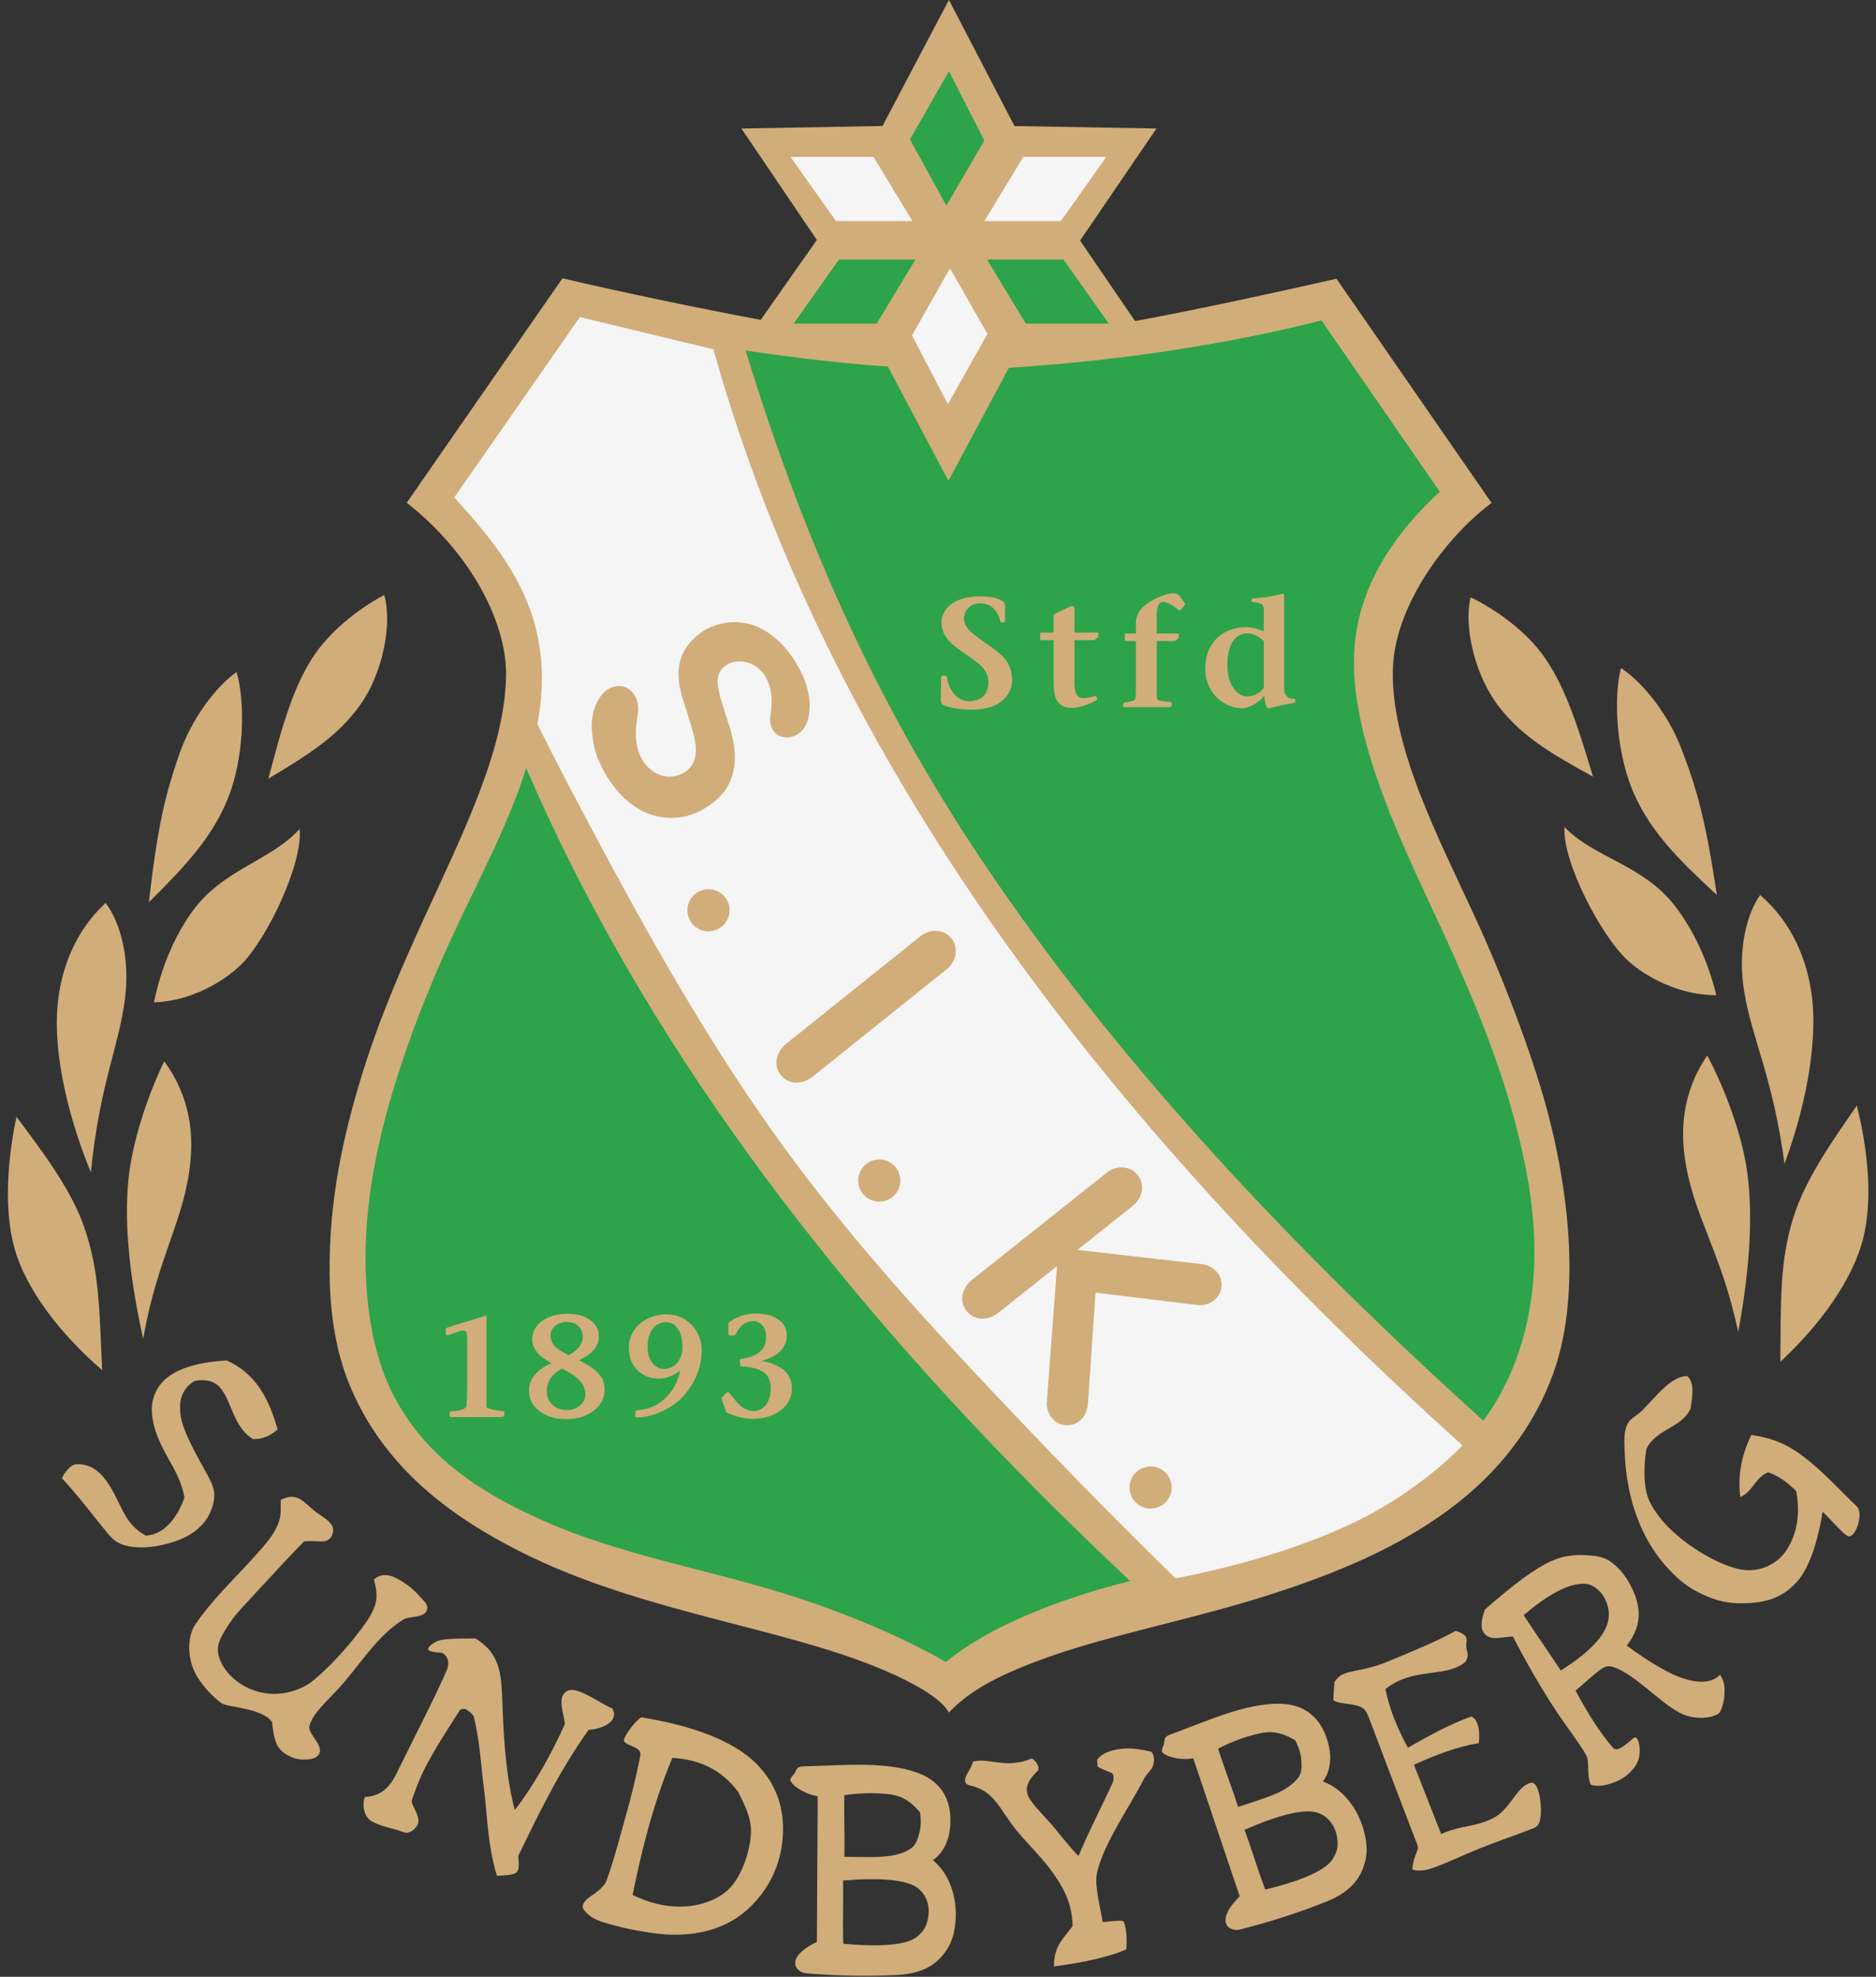 <?xml version="1.0" encoding="UTF-8"?>
<svg xmlns="http://www.w3.org/2000/svg" xmlns:xlink="http://www.w3.org/1999/xlink" width="538.4pt" height="567.2pt" viewBox="0 0 538.4 567.2" version="1.1">
<rect x="0" y="0" width="538.4" height="567.2" fill="#333333" stroke="none"/>
<g id="surface1">
<path style=" stroke:none;fill-rule:evenodd;fill:rgb(82.031%,67.772%,47.852%);fill-opacity:1;" d="M 161.422 79.859 C 179.969 84.18 199.574 88.25 218.32 91.781 L 234.426 68.852 L 212.785 36.879 L 253.273 36.148 L 272.34 -0.02 L 291.148 36.16 L 331.898 36.871 L 309.977 69.027 L 325.754 92.129 C 345.465 88.469 366.059 83.93 383.562 79.98 L 428.07 144.309 C 414.574 154.41 400.387 173.93 399.758 191.633 C 398.965 213.879 412.789 240.32 423.289 263.066 C 432.387 282.793 440.504 304.953 444.434 320.105 C 450.488 343.465 453.637 372.887 445.59 394.566 C 435.715 421.184 414.746 434.848 402.164 441.91 C 385.109 451.488 363.289 458.129 351.848 461.309 C 331.645 466.922 312.762 470.719 295.734 477.355 C 286.871 480.812 278.391 484.887 272.312 491.398 C 269.613 486.141 257.031 480.258 246.789 476.5 C 218.664 466.18 181.488 461.402 149.504 445.301 C 129.664 435.312 109.887 421.102 100.113 396.84 C 96.617 388.156 94.727 377.789 94.59 365.531 C 94.359 344.062 98.723 325.484 103.348 310.125 C 108.781 292.078 115.789 276.43 121.805 263.25 C 132.734 239.309 145.059 214.898 145.234 193.531 C 145.355 178.848 135.398 158.875 116.73 144.258 Z M 161.422 79.859 "/>
<path style=" stroke:none;fill-rule:evenodd;fill:rgb(17.651%,63.867%,29.027%);fill-opacity:1;" d="M 425.711 407.641 C 435.969 393.68 440.031 377.059 440.34 361.371 C 440.594 348.223 438.508 336.191 434.914 322.355 C 430.141 303.93 422.078 284.637 414.086 267.312 C 403.641 244.664 387.703 213.27 388.598 188.035 C 389.223 170.547 398.105 155.066 413.211 141.086 L 379.266 91.953 C 350.906 99.141 319.297 103.676 289.535 105.539 L 272.203 137.969 L 254.801 105.16 C 239.266 104.223 220.898 101.574 213.996 100.594 C 230.004 152.672 249.949 199.379 281.91 247.039 C 321.77 306.477 372.652 359.762 425.711 407.641 Z M 425.711 407.641 "/>
<path style=" stroke:none;fill-rule:evenodd;fill:rgb(17.651%,63.867%,29.027%);fill-opacity:1;" d="M 151.02 220.41 C 145.844 236.734 137.184 252.832 130.434 267.312 C 123.453 282.281 117.512 297.254 112.754 313.047 C 110.074 321.945 107.973 330.777 106.59 339.727 C 103.828 357.594 103.969 378.793 110.836 395.848 C 119.309 415.93 135.645 427.27 155.383 436.102 C 177.711 446.09 201.652 449.977 224.824 457.176 C 240.664 462.098 257.844 468.996 271.469 476.906 C 283.82 466.539 305.051 458.391 324.371 453.645 C 253.289 387.082 189.535 309.773 151.02 220.41 Z M 151.02 220.41 "/>
<path style=" stroke:none;fill-rule:evenodd;fill:rgb(96.094%,96.094%,96.094%);fill-opacity:1;" d="M 166.426 90.977 L 130.367 142.738 C 130.777 143.188 131.184 143.633 131.59 144.082 L 131.598 144.082 L 131.602 144.094 C 144.289 158.133 155.664 172.855 155.516 195.09 C 155.48 199.293 155.023 203.531 154.234 207.777 C 160.914 221.254 167.816 234.164 174.328 246.277 C 190.547 276.434 206.59 304.031 225.816 330.309 C 242.258 352.773 261.344 374.273 281.352 395.574 C 300.09 415.523 318.328 434.312 337.391 452.875 C 352.664 449.91 370.938 445.07 387.492 437.371 C 399.785 431.652 411.664 423.039 419.715 414.723 C 324.828 329.211 239.57 224.949 204.746 100.223 C 192.164 97.203 177.539 93.684 166.426 90.977 Z M 166.426 90.977 "/>
<path style=" stroke:none;fill-rule:evenodd;fill:rgb(17.651%,63.867%,29.027%);fill-opacity:1;" d="M 261.152 40.02 L 271.605 59.008 L 282.496 40.312 L 272.34 20.441 Z M 261.152 40.02 "/>
<path style=" stroke:none;fill-rule:evenodd;fill:rgb(96.094%,96.094%,96.094%);fill-opacity:1;" d="M 261.742 96.25 L 272.047 115.973 L 283.379 95.809 L 272.637 76.965 Z M 261.742 96.25 "/>
<path style=" stroke:none;fill-rule:evenodd;fill:rgb(96.094%,96.094%,96.094%);fill-opacity:1;" d="M 226.883 45.023 L 250.703 45.023 L 261.855 63.426 L 239.902 63.426 Z M 226.883 45.023 "/>
<path style=" stroke:none;fill-rule:evenodd;fill:rgb(96.094%,96.094%,96.094%);fill-opacity:1;" d="M 317.496 45.023 L 293.676 45.023 L 282.523 63.426 L 304.477 63.426 Z M 317.496 45.023 "/>
<path style=" stroke:none;fill-rule:evenodd;fill:rgb(17.651%,63.867%,29.027%);fill-opacity:1;" d="M 318.23 92.863 L 294.414 92.863 L 283.262 74.465 L 305.211 74.465 Z M 318.23 92.863 "/>
<path style=" stroke:none;fill-rule:evenodd;fill:rgb(17.651%,63.867%,29.027%);fill-opacity:1;" d="M 227.77 92.863 L 251.586 92.863 L 262.738 74.465 L 240.785 74.465 Z M 227.77 92.863 "/>
<path style=" stroke:none;fill-rule:evenodd;fill:rgb(82.031%,67.772%,47.852%);fill-opacity:1;" d="M 144.77 405.426 L 144.648 406.176 C 144.59 406.551 143.867 406.598 143.199 406.598 L 129.82 406.598 C 129.281 406.598 128.941 406.797 129.027 405.348 C 129.039 405.102 129.184 405.012 129.461 404.93 C 129.539 404.93 130.219 404.926 131.027 404.797 C 132.648 404.535 133.496 404.242 133.883 403.512 C 134.035 401.867 134.074 399.359 134.074 397.391 L 134.074 384.262 C 134.074 383.289 133.988 382.633 133.824 382.301 C 133.66 381.969 133.352 381.801 132.906 381.801 C 132.488 381.801 131.992 381.93 131.406 382.137 L 128.883 383.012 C 128.664 383.086 128.496 383.094 128.383 383.094 C 128.215 383.094 127.98 382.992 127.965 382.719 L 127.898 381.469 C 127.887 381.219 128.129 380.992 128.609 380.84 L 139.621 377.422 L 139.621 403.191 C 139.621 403.738 139.383 403.68 139.98 403.984 C 140.598 404.301 142.59 404.797 144.23 404.883 C 144.914 404.918 144.801 405.242 144.77 405.426 Z M 144.77 405.426 "/>
<path style=" stroke:none;fill-rule:evenodd;fill:rgb(82.031%,67.772%,47.852%);fill-opacity:1;" d="M 173.523 398.703 C 173.523 401.152 172.48 403.176 170.395 404.777 C 168.309 406.375 165.691 407.176 162.547 407.176 C 159.406 407.176 156.828 406.418 154.828 404.902 C 152.824 403.383 151.824 401.43 151.824 399.039 C 151.824 395.617 153.98 392.988 158.289 391.152 C 154.594 389.23 152.742 386.938 152.742 384.266 C 152.742 382.152 153.688 380.406 155.578 379.027 C 157.473 377.652 159.863 376.965 162.758 376.965 C 165.512 376.965 167.715 377.555 169.371 378.738 C 171.027 379.918 171.855 381.484 171.855 383.43 C 171.855 385.324 171.035 386.949 169.391 388.312 C 168.613 388.953 167.516 389.605 166.094 390.273 C 168.766 391.555 170.672 392.84 171.812 394.133 C 172.953 395.43 173.523 396.953 173.523 398.703 Z M 167.266 383.473 C 167.266 382.277 166.824 381.281 165.949 380.488 C 165.074 379.695 163.969 379.301 162.633 379.301 C 161.324 379.301 160.227 379.676 159.336 380.426 C 158.445 381.18 157.996 382.109 157.996 383.223 C 157.996 384.699 158.711 385.977 160.129 387.062 C 160.824 387.59 161.852 388.188 163.215 388.855 C 165.914 387.355 167.266 385.559 167.266 383.473 Z M 168.016 399.957 C 168.016 397.23 165.746 394.809 161.215 392.695 C 158.348 394.309 156.914 396.449 156.914 399.121 C 156.914 400.707 157.453 402.016 158.539 403.043 C 159.629 404.074 161.004 404.586 162.672 404.586 C 164.176 404.586 165.441 404.145 166.473 403.254 C 167.496 402.363 168.016 401.262 168.016 399.957 Z M 168.016 399.957 "/>
<path style=" stroke:none;fill-rule:evenodd;fill:rgb(82.031%,67.772%,47.852%);fill-opacity:1;" d="M 201.391 387.402 C 201.391 391.297 200.223 394.941 197.887 398.336 C 195.547 401.73 192.836 403.832 189.137 405.332 C 186.801 406.281 184.801 406.676 183.215 406.676 C 182.656 406.676 182.305 406.734 182.305 406.32 C 182.305 406.078 182.27 404.695 182.652 404.668 C 185.039 404.504 187.746 403.902 190.289 401.746 C 192.836 399.59 194.371 396.992 195.203 393.336 C 193.605 394.488 191.238 395.582 189.289 395.582 C 186.645 395.582 184.52 394.762 182.906 393.117 C 181.289 391.477 180.484 389.32 180.484 386.652 C 180.484 380.383 186.238 377.117 191.164 377.117 C 197.477 377.117 201.391 382.141 201.391 387.402 Z M 195.84 386.527 C 195.84 384.328 195.422 382.59 194.59 381.309 C 193.754 380.031 192.613 379.391 191.164 379.391 C 189.555 379.391 188.266 380.023 187.309 381.289 C 186.348 382.555 185.867 384.246 185.867 386.359 C 185.867 388.363 186.32 389.934 187.223 391.074 C 188.129 392.215 189.234 392.84 190.848 392.785 C 193.152 392.707 195.84 390.699 195.84 386.527 Z M 195.84 386.527 "/>
<path style=" stroke:none;fill-rule:evenodd;fill:rgb(82.031%,67.772%,47.852%);fill-opacity:1;" d="M 227.262 398.461 C 227.262 400.965 226.191 403.031 224.051 404.656 C 221.906 406.285 219.18 407.098 215.871 407.098 C 213.395 407.098 210.934 406.297 208.871 405.461 C 208.402 405.27 208.363 405.074 208.18 404.531 L 207.285 401.902 C 207.164 401.559 207.078 401.359 207.078 401.277 C 207.078 401.219 207.223 400.984 207.492 400.699 L 208.422 399.734 C 208.641 399.504 208.852 399.441 208.965 399.441 C 209.133 399.441 209.84 400.25 211.094 401.859 C 212.453 403.613 214.387 404.875 216.195 404.875 C 219.691 404.875 221.211 401.52 221.211 398.453 C 221.211 396.477 220.598 394.766 219.223 393.777 C 217.848 392.789 215.598 392.199 212.484 392.004 L 212.328 389.973 C 217.309 389.309 219.871 387.402 219.871 383.648 C 219.871 382.34 219.527 381.129 218.828 380.32 C 218.137 379.516 217.32 379.074 216.152 379.074 C 213.98 379.074 212.324 380.441 211.27 382.625 C 210.988 383.207 210.562 383.156 210.371 383.156 L 209.48 383.152 C 209.164 383.152 209.023 382.914 209.023 382.469 L 209.023 380.309 C 209.023 379.727 208.879 379.688 209.57 379.18 C 211.66 377.656 214.145 376.887 217.039 376.887 C 219.68 376.887 221.801 377.465 223.402 378.617 C 224.996 379.773 225.801 381.309 225.801 383.23 C 225.801 384.871 225.16 386.371 223.883 387.734 C 222.602 389.098 220.773 389.82 218.547 390.516 C 220.605 390.738 222.398 391.527 223.758 392.285 C 226.098 393.586 227.262 395.648 227.262 398.461 Z M 227.262 398.461 "/>
<path style=" stroke:none;fill-rule:evenodd;fill:rgb(82.031%,67.772%,47.852%);fill-opacity:1;" d="M 110.277 170.73 C 104.598 173.68 95.93 179.773 90.566 187.43 C 84.289 196.387 81.039 208.137 77.012 223.426 C 89.602 215.926 96.965 210.965 103.016 202.762 C 110.035 193.254 112.586 178.77 110.277 170.73 Z M 110.277 170.73 "/>
<path style=" stroke:none;fill-rule:evenodd;fill:rgb(82.031%,67.772%,47.852%);fill-opacity:1;" d="M 67.883 192.824 C 61.793 197.141 54.93 206.391 51.496 216.285 C 47.527 227.738 45.266 236.551 42.727 258.902 C 53.762 247.93 60.555 240.43 65.031 230.012 C 70.223 217.934 70.418 201.203 67.883 192.824 Z M 67.883 192.824 "/>
<path style=" stroke:none;fill-rule:evenodd;fill:rgb(82.031%,67.772%,47.852%);fill-opacity:1;" d="M 30.305 259.086 C 21.289 267.391 17.367 278.531 16.48 288.871 C 15.52 300.109 18.234 317.27 26.082 336.395 C 28.566 311.184 34.121 300.402 35.871 286.562 C 37.438 274.227 34.164 264.078 30.305 259.086 Z M 30.305 259.086 "/>
<path style=" stroke:none;fill-rule:evenodd;fill:rgb(82.031%,67.772%,47.852%);fill-opacity:1;" d="M 44.184 287.605 C 46.344 277.23 50.184 268.602 54.949 261.848 C 63.758 249.359 77.496 247.203 85.988 237.852 C 86.996 247.777 76.605 269.461 69.258 276.715 C 63.961 281.941 54.352 287.312 44.184 287.605 Z M 44.184 287.605 "/>
<path style=" stroke:none;fill-rule:evenodd;fill:rgb(82.031%,67.772%,47.852%);fill-opacity:1;" d="M 4.734 320.43 C 3.02 328.477 0.086 346.625 4.883 360.469 C 9.238 373.043 19.797 384.902 29.316 393.145 C 28.531 376.168 28.582 364.789 24.164 352.078 C 20.152 340.52 11.164 329.164 4.734 320.43 Z M 4.734 320.43 "/>
<path style=" stroke:none;fill-rule:evenodd;fill:rgb(82.031%,67.772%,47.852%);fill-opacity:1;" d="M 47.129 304.531 C 42.605 313.863 37.996 327.152 36.859 338.465 C 35.441 352.559 37.707 368.945 41.094 384.168 C 45.164 360.617 52.996 350.109 54.637 333.383 C 55.336 326.238 55.078 315.328 47.129 304.531 Z M 47.129 304.531 "/>
<path style=" stroke:none;fill-rule:evenodd;fill:rgb(82.031%,67.772%,47.852%);fill-opacity:1;" d="M 422.059 171.387 C 427.84 174.133 436.723 179.91 442.355 187.371 C 448.949 196.094 452.617 207.719 457.195 222.855 C 444.34 215.812 436.805 211.117 430.465 203.137 C 423.109 193.887 420.039 179.504 422.059 171.387 Z M 422.059 171.387 "/>
<path style=" stroke:none;fill-rule:evenodd;fill:rgb(82.031%,67.772%,47.852%);fill-opacity:1;" d="M 465.215 191.68 C 471.453 195.773 478.648 204.773 482.434 214.535 C 486.812 225.84 489.391 234.566 492.73 256.812 C 481.305 246.242 474.246 238.988 469.398 228.738 C 463.777 216.855 462.98 200.141 465.215 191.68 Z M 465.215 191.68 "/>
<path style=" stroke:none;fill-rule:evenodd;fill:rgb(82.031%,67.772%,47.852%);fill-opacity:1;" d="M 505.148 256.816 C 514.453 264.793 518.777 275.785 520.031 286.086 C 521.395 297.281 519.301 314.527 512.145 333.922 C 508.758 308.816 502.812 298.242 500.566 284.473 C 498.566 272.199 501.473 261.941 505.148 256.816 Z M 505.148 256.816 "/>
<path style=" stroke:none;fill-rule:evenodd;fill:rgb(82.031%,67.772%,47.852%);fill-opacity:1;" d="M 492.566 285.547 C 490.039 275.258 485.891 266.77 480.887 260.191 C 471.633 248.027 457.824 246.367 449.004 237.328 C 448.355 247.281 459.516 268.578 467.121 275.562 C 472.598 280.598 482.395 285.621 492.566 285.547 Z M 492.566 285.547 "/>
<path style=" stroke:none;fill-rule:evenodd;fill:rgb(82.031%,67.772%,47.852%);fill-opacity:1;" d="M 532.902 317.203 C 534.906 325.184 538.484 343.215 534.191 357.219 C 530.289 369.941 520.164 382.176 510.945 390.754 C 511.121 373.762 510.664 362.387 514.621 349.527 C 518.219 337.832 526.789 326.16 532.902 317.203 Z M 532.902 317.203 "/>
<path style=" stroke:none;fill-rule:evenodd;fill:rgb(82.031%,67.772%,47.852%);fill-opacity:1;" d="M 489.965 302.836 C 494.82 312 499.902 325.113 501.449 336.379 C 503.371 350.41 501.695 366.871 498.855 382.203 C 493.941 358.812 485.738 348.594 483.496 331.938 C 482.539 324.824 482.41 313.91 489.965 302.836 Z M 489.965 302.836 "/>
<path style=" stroke:none;fill-rule:evenodd;fill:rgb(82.031%,67.772%,47.852%);fill-opacity:1;" d="M 290.477 195.125 C 290.477 197.824 289.164 199.918 287.059 201.504 C 284.949 203.094 281.934 203.633 278.316 203.633 C 276.996 203.633 275.512 203.484 273.852 203.184 C 272.191 202.883 271.301 202.566 270.645 202.238 C 270.227 202.031 270.008 201.547 270.016 200.801 L 270.102 194.203 C 270.105 193.766 271.02 193.883 271.453 193.883 C 271.723 193.883 271.855 195.07 272.023 195.641 C 272.414 196.977 272.844 197.844 273.492 198.727 C 274.57 200.191 276.258 201.195 278.016 201.195 C 279.719 201.195 281.109 200.789 282.188 199.77 C 283.262 198.75 283.648 197.242 283.648 195.652 C 283.648 194.395 283.242 193.004 282.328 191.895 C 281.414 190.785 279.84 189.496 277.598 188.027 C 274.879 186.258 272.984 184.707 271.926 183.375 C 269.336 180.121 269.602 175.832 273.074 173.293 C 275.109 171.809 277.996 171.121 281.141 171.121 C 284.246 171.121 286.449 171.523 287.945 172.629 C 288.273 172.871 288.441 173.305 288.441 173.934 L 288.441 178.371 C 288.441 178.594 287.215 178.754 287.102 178.328 C 286.121 174.676 284.133 173.098 281.172 173.098 C 278.859 173.098 276.891 174.742 276.695 177.133 C 276.547 178.91 277.551 180.363 278.879 181.504 C 279.871 182.352 281.383 183.484 283.43 184.879 C 285.848 186.531 287.922 188.211 288.922 189.727 C 289.922 191.238 290.477 193.176 290.477 195.125 Z M 290.477 195.125 "/>
<path style=" stroke:none;fill-rule:evenodd;fill:rgb(82.031%,67.772%,47.852%);fill-opacity:1;" d="M 315.227 182.773 L 314.062 183.672 L 308.367 183.672 L 308.367 195.648 C 308.367 197.383 308.574 198.594 308.996 199.281 C 309.414 199.969 310.004 200.312 311.02 200.312 C 312.211 200.312 313.09 200.012 314.438 199.68 C 314.555 199.648 314.68 199.777 314.754 199.992 L 314.871 200.34 C 314.953 200.574 314.984 200.734 314.664 200.926 C 313.508 201.621 310.77 202.906 308.355 203.07 C 305.758 203.242 304.266 202.648 303.254 200.852 C 302.684 199.836 302.402 198.145 302.402 195.781 L 302.402 183.672 L 298.539 183.672 L 298.539 181.512 L 302.402 181.512 L 302.402 176.273 L 306.754 174.164 C 307.109 173.984 307.426 173.895 307.695 173.895 C 308.141 173.895 308.367 174.195 308.367 174.793 L 308.367 181.512 L 315.227 181.512 Z M 315.227 182.773 "/>
<path style=" stroke:none;fill-rule:evenodd;fill:rgb(82.031%,67.772%,47.852%);fill-opacity:1;" d="M 340.137 173.355 C 340.137 173.504 340.039 173.66 339.867 173.848 L 338.996 174.793 C 338.785 175.027 338.629 175.152 338.508 175.152 C 338.297 175.152 337.355 174.172 335.684 173.273 C 334.965 172.887 334.32 172.688 333.754 172.688 C 332.559 172.688 331.961 174.332 331.961 176.543 L 331.961 181.777 L 338.281 181.777 L 338.281 183.086 L 337.164 183.938 L 331.961 183.938 L 331.961 197.754 C 331.961 199.188 331.941 200.375 332.211 200.719 C 332.48 201.062 333.367 201.188 335.762 201.387 C 336.336 201.434 336.512 202.145 336.23 202.602 C 336.031 202.918 335.594 202.91 334.996 202.91 L 322.789 202.91 C 322.203 202.91 322.191 202.066 322.504 201.703 C 322.734 201.438 323.203 201.508 323.844 201.398 C 324.355 201.312 325.148 201.152 325.469 200.973 C 326.016 200.66 325.992 199.086 325.992 197.754 L 325.992 183.938 L 322.809 183.938 L 322.809 181.777 L 325.992 181.777 L 325.992 178.965 C 325.992 176.363 327.078 174.621 329.648 172.914 C 331.891 171.422 334.664 170.363 336.488 170.262 C 337.324 170.215 338.102 170.41 338.508 170.98 L 339.688 172.637 C 339.934 172.98 340.137 173.176 340.137 173.355 Z M 340.137 173.355 "/>
<path style=" stroke:none;fill-rule:evenodd;fill:rgb(82.031%,67.772%,47.852%);fill-opacity:1;" d="M 371.762 200.77 C 371.762 201.57 371.852 201.551 371.602 201.602 C 369.891 201.953 367.137 202.449 364.637 203.141 C 363.711 203.395 363.629 203.152 363.316 202.293 C 363.012 201.449 362.855 200.449 362.781 199.531 C 361.348 201.887 357.945 203.168 356.773 203.215 C 352.211 203.41 346.289 199.695 345.926 192.535 C 345.531 184.715 350.809 179.867 357.746 179.945 C 359.152 179.961 361.547 180.598 362.703 181.141 L 362.703 175.152 C 362.703 173.418 362.273 173.004 359.629 172.754 C 359.176 172.715 359.203 172.695 359.203 172.453 L 359.199 171.926 C 359.199 171.781 359.383 171.719 359.527 171.707 C 362.867 171.48 365.684 171.043 368.012 170.383 C 368.32 170.297 368.516 170.383 368.516 170.988 L 368.516 197.488 C 368.516 199.012 369.051 199.402 369.273 199.73 C 369.535 200.117 370.07 200.375 370.652 200.457 C 371.172 200.531 371.762 200.43 371.762 200.77 Z M 362.715 183.98 C 361.27 182.512 359.715 181.848 358.531 181.754 C 354.305 181.418 351.859 185.453 352.281 192.016 C 352.562 196.316 354.848 200.059 358.367 199.809 C 359.422 199.73 361.664 198.996 362.703 197.371 Z M 362.715 183.98 "/>
<path style=" stroke:none;fill-rule:evenodd;fill:rgb(82.031%,67.772%,47.852%);fill-opacity:1;" d="M 17.762 424.133 C 18.598 422.441 20.031 420.551 21.652 420.133 C 23.914 419.996 27.066 420.508 29.949 424.141 C 34.754 430.199 34.992 437.055 41.902 440.617 C 47.57 440.27 51.129 434.754 52.941 429.727 C 51.719 422.707 47.824 418.84 45.199 412.129 C 43.871 408.734 43.164 404.965 43.805 402.074 C 44.832 397.414 48.438 391.328 65.086 390.352 C 73.289 394.047 77.156 401.133 79.66 410.148 C 76.738 412.828 73.785 413 72.574 412.898 C 67.188 409.582 66.652 402.914 63.688 398.812 C 62.965 397.812 60.992 395.191 55.734 396.277 C 51.484 399.008 51.492 402.953 51.766 405.586 C 52.312 410.867 57.047 418.551 59.711 423.516 C 61.348 426.574 61.996 428.418 61.074 431.879 C 60.789 432.922 60.359 434.055 59.695 435.184 C 57.641 438.676 54.293 440.848 50.539 442.16 C 44.898 444.133 40.414 444.266 37.27 443.723 C 34.305 443.207 32.812 442.25 31.008 440.082 C 26.207 434.301 23.418 430.289 17.762 424.133 Z M 17.762 424.133 "/>
<path style=" stroke:none;fill-rule:evenodd;fill:rgb(82.031%,67.772%,47.852%);fill-opacity:1;" d="M 80.582 430.328 C 80.316 433.562 81.746 436.441 75.957 443.301 C 69.297 451.184 61.23 458.332 55.992 466.199 C 53.664 469.695 53.621 476.305 56.633 481.145 C 58.438 484.047 60.957 486.801 63.66 488.754 C 65.195 489.863 75.508 490.105 78.098 494.172 C 78.496 497.988 78.902 501.34 81.879 503.207 C 83.438 504.188 85.512 505.254 88.816 504.777 C 91.871 504.332 92.109 502.566 91.633 501.168 C 91.039 499.418 88.336 496.875 88.816 495.188 C 89.719 491.992 92.492 489.391 96.73 484.949 C 102.734 478.668 107.91 469.418 115.887 464.621 C 116.98 463.961 119.531 464.051 121.172 463.352 C 122.449 462.809 123.434 461.281 121.746 459.434 C 118.652 456.023 118.051 455.457 115.074 453.562 C 112.273 451.781 109.52 451.18 107.312 453.227 C 108.738 458.277 108.004 460.438 106.184 463.719 C 104.789 466.23 99.238 473.566 93.277 479.176 C 91.055 481.266 89.281 482.918 87.105 483.992 C 76.617 489.168 66.387 483.555 63.32 476.691 C 61.539 472.691 63.02 470.312 65.281 466.668 C 67.332 463.355 69.969 460.777 73.289 457.16 C 78.137 451.871 83.93 445.652 87.234 442.285 C 89.078 442.062 90.691 442.281 92.422 442.285 C 95.219 442.297 96.219 439.402 95.242 437.66 C 94.449 436.242 92.453 435.121 90.867 433.973 C 89.066 432.668 87.738 431.094 86.219 430.219 C 84.621 429.297 83.098 429.125 80.582 430.328 Z M 80.582 430.328 "/>
<path style=" stroke:none;fill-rule:evenodd;fill:rgb(82.031%,67.772%,47.852%);fill-opacity:1;" d="M 122.938 472.844 C 123.379 472.031 125.023 470.898 126.34 470.625 C 129.59 469.945 135.078 470.227 136.406 470.086 C 144.23 474.863 143.898 481.328 144.281 491.062 C 144.602 499.125 145.23 509.812 147.73 519.375 C 152.938 512.695 158.32 503.23 162.121 494.656 C 161.801 492.078 160.898 489.762 161.211 487.414 C 161.371 486.184 162.426 485.117 163.496 484.938 C 166.621 484.41 172.363 488.848 175.742 490.215 C 177.785 493.762 173.121 496.102 168.934 496.34 C 160.359 508.379 154.578 520.496 148.727 532.539 C 148.891 534.113 149.262 536.875 147.828 537.516 C 146.738 538.008 144.816 538.129 142.605 538.199 C 139.855 529.086 139.926 521.148 138.871 513.07 C 138.016 506.48 137.773 500.027 136.023 492.738 C 135.844 491.988 134.711 490.996 133.73 490.473 C 133.059 490.113 132.176 490.387 131.891 490.828 C 128.195 496.562 124.496 502.34 122.031 507.164 C 120.371 510.406 119.203 513.547 118.191 516.539 C 117.938 518.07 120.297 520.344 120.066 522.758 C 119.93 524.203 118.18 525.863 116.578 525.883 C 115.387 525.633 114.742 525.281 113.453 524.93 C 111.312 524.344 108.703 523.77 106.559 522.512 C 104.285 521.188 103.902 517.309 104.723 515.629 C 110.414 515.277 112.531 511.512 114.211 508.047 C 118.039 500.16 124.926 486.902 128.254 479.156 C 128.984 477.465 128.801 475.047 126.695 474.203 C 125.504 474.168 124.246 474.043 123.367 473.699 C 122.93 473.531 122.73 473.219 122.938 472.844 Z M 122.938 472.844 "/>
<path style=" stroke:none;fill-rule:evenodd;fill:rgb(82.031%,67.772%,47.852%);fill-opacity:1;" d="M 183.723 504.031 C 182.355 510.691 181.137 515.539 179.621 520.953 C 177.848 527.285 176.355 533.199 174.059 539.652 C 173.496 541.238 171.164 542.996 169.441 544.176 C 167.828 545.281 166.527 546.805 167.633 548.074 C 169.16 549.836 170.203 550.609 173.473 551.652 C 176.348 552.574 180.426 553.516 182.812 553.93 C 187.562 554.754 190.473 555.18 194.492 555.113 C 202.352 554.992 209.734 552.645 215.422 547.043 C 220.867 541.684 223.602 535.336 224.414 529.324 C 225.727 519.66 222.93 511.984 217.164 506.156 C 209.98 498.902 197.273 494.898 184.008 492.742 C 182.438 493.758 179.773 497.152 179.109 499.02 C 178.699 500.168 180.867 500.688 182.383 501.488 C 183.605 502.133 183.984 502.762 183.723 504.031 Z M 192.961 504.375 C 187.621 517.137 184.246 530.336 181.559 543.711 C 193.316 549.539 204.176 546.945 209.195 542.016 C 212.938 538.344 215.336 530.938 215.527 525.887 C 215.703 521.238 213.234 517.105 211.922 514.242 C 206.672 507.156 199.871 504.801 192.961 504.375 Z M 192.961 504.375 "/>
<path style=" stroke:none;fill-rule:evenodd;fill:rgb(82.031%,67.772%,47.852%);fill-opacity:1;" d="M 234.672 515.395 L 234.441 557.184 C 224.945 561.805 228.32 565.965 231.453 566.211 C 240.387 566.918 248.574 567.117 257.555 566.672 C 262.828 566.414 267.008 564.832 269.82 561.832 C 273.289 558.137 273.891 554.625 274.203 551.551 C 274.785 545.832 273.199 538.188 267.734 533.762 C 271.348 531.191 272.57 526.988 272.746 523.449 C 272.934 519.707 272.445 512.836 264.816 509.285 C 260.859 507.445 255.289 506.535 248.73 506.383 C 242.754 506.25 235.551 506.719 230.387 506.824 C 228.371 506.863 228.574 508.199 227.906 508.984 C 227.039 509.992 226.59 510.477 226.941 511.105 C 228.012 513.016 231.738 514.961 234.672 515.395 Z M 241.941 539.578 C 242.098 545.934 241.789 551.672 242.02 557.715 C 249.879 558.465 259.574 558.613 263.133 555.734 C 265.266 554.008 265.914 552.629 266.355 550.293 C 267.078 546.492 265.57 542.652 262.109 540.969 C 258.578 539.25 251.379 538.746 241.941 539.578 Z M 242.324 515.09 C 242.172 520.906 242.48 526.953 242.324 532.77 C 250.715 532.824 256.84 533.367 261.289 530.469 C 262.312 529.805 262.996 528.812 263.523 527.047 C 263.992 525.488 264.539 523.879 264.062 520.047 C 259.91 515.059 256.562 514.895 252.887 514.621 C 249.055 514.332 244.77 514.684 242.324 515.09 Z M 242.324 515.09 "/>
<path style=" stroke:none;fill-rule:evenodd;fill:rgb(82.031%,67.772%,47.852%);fill-opacity:1;" d="M 342.453 504.512 L 355.785 544.117 C 348.297 551.57 352.844 554.41 355.891 553.629 C 364.566 551.402 372.371 548.934 380.727 545.602 C 385.637 543.645 389.07 540.793 390.762 537.047 C 392.844 532.422 392.273 528.91 391.57 525.898 C 390.266 520.297 386.289 513.582 379.684 511.168 C 382.27 507.566 382.062 503.191 381.078 499.789 C 380.047 496.188 377.355 489.844 368.988 488.961 C 364.648 488.504 359.09 489.445 352.828 491.43 C 347.133 493.242 340.473 496.02 335.621 497.793 C 333.727 498.488 334.352 499.684 333.973 500.645 C 333.484 501.875 333.215 502.48 333.746 502.961 C 335.383 504.422 339.539 505.055 342.453 504.512 Z M 357.172 525.035 C 359.379 530.992 360.949 536.523 363.121 542.168 C 370.805 540.324 380.023 537.324 382.453 533.445 C 383.914 531.121 384.078 529.605 383.742 527.254 C 383.191 523.426 380.52 520.281 376.699 519.809 C 372.805 519.328 365.828 521.188 357.172 525.035 Z M 349.594 501.742 C 351.336 507.293 353.586 512.914 355.328 518.469 C 363.281 515.801 369.246 514.328 372.523 510.141 C 373.273 509.18 373.598 508.02 373.523 506.18 C 373.461 504.555 373.461 502.855 371.766 499.387 C 366.219 496.012 362.996 496.941 359.43 497.875 C 355.715 498.844 351.773 500.566 349.594 501.742 Z M 349.594 501.742 "/>
<path style=" stroke:none;fill-rule:evenodd;fill:rgb(82.031%,67.772%,47.852%);fill-opacity:1;" d="M 279.215 505.445 C 282.199 504.762 284.715 505.594 287.824 505.844 C 290.246 506.039 293.148 505.855 296.129 504.527 C 297.453 505.348 298.691 507.309 297.66 508.277 C 295.789 510.039 294.598 511.809 294.684 513.762 C 294.789 516.16 297.57 518.793 301.422 523.098 C 303.988 525.969 306.695 529.73 309.52 532.539 C 313.004 524.305 316.43 517.84 319.238 511.723 C 319.621 510.895 319.816 509.109 319.117 508.781 C 318.098 508.297 316.027 507.539 314.992 506.91 L 314.879 504.91 C 316.27 502.996 318.629 502.277 321.273 501.863 C 324.566 501.344 327.906 502.027 330.414 502.613 C 331.621 503.891 331.211 506.227 330.586 507.316 C 330.246 507.91 328.953 509.254 328.449 510.184 C 327.262 512.395 325.719 515.188 323.914 518.246 C 320.223 524.508 315.93 531.887 314.781 537.676 C 314.098 541.129 315.941 548.008 316.484 551.52 C 319.941 551.062 322.246 550.988 322.453 551.289 C 323.465 553.461 323.434 557.469 323.219 559.328 C 316.879 562.27 305.461 563.84 302.48 564.223 C 302.539 559.121 304.02 557.461 307.836 552.668 C 307.746 549.156 307.031 545.602 305.078 542 C 301.078 534.625 295.984 530.402 291.797 525.266 C 286.828 519.176 285.523 513.859 278.316 512.273 C 277.414 512.074 276.77 511.555 277.008 510.352 C 277.27 509.016 278.93 507.145 279.215 505.445 Z M 279.215 505.445 "/>
<path style=" stroke:none;fill-rule:evenodd;fill:rgb(82.031%,67.772%,47.852%);fill-opacity:1;" d="M 405.34 536.441 C 405.57 532.07 407.453 531.125 406.789 529.398 C 402.094 517.133 397.535 505.285 392.926 493.012 C 391.965 490.449 391.211 489.723 388.465 489.156 C 387.121 488.883 385.57 488.773 384.504 488.555 C 383.422 488.332 382.68 488.027 382.684 487.691 C 382.703 486.105 382.891 484.223 382.992 482.641 C 385.133 478.988 388.73 480.125 396.223 477.547 C 397.594 477.078 399.344 476.293 400.828 475.684 C 406.844 473.219 412.828 470.68 417.738 467.945 C 418.859 468.234 419.711 468.676 420.344 469.215 C 421.328 470.062 420.703 471.387 420.812 472.543 C 420.953 474.027 421.699 474.82 420.723 476.594 C 420.32 477.32 418.203 478.52 416.016 479.086 C 410.426 480.535 403.844 479.734 397.609 484.629 C 398.914 490.973 401.07 495.84 404.039 501.465 C 409.648 498.352 415.184 495.086 422.254 492.512 C 424.156 493.32 424.871 496.562 424.395 500.164 C 418.426 501.074 411.664 503.691 405.797 506.367 C 408.398 513.102 411.004 519.527 413.605 526.262 C 419.199 523.66 422.965 524.375 428.301 521.797 C 433.535 519.27 435.027 512.777 439.164 511.57 C 440.734 511.113 441.57 513.508 441.953 515.93 C 442.27 517.938 442.371 520.195 442.035 521.969 C 441.676 523.879 440.871 524.203 440.086 524.578 C 434.961 526.586 429.43 528.434 424.262 530.523 C 419.703 532.367 415.512 534.469 410.926 536.059 C 409.18 536.664 407.098 537.004 405.34 536.441 Z M 405.34 536.441 "/>
<path style=" stroke:none;fill-rule:evenodd;fill:rgb(82.031%,67.772%,47.852%);fill-opacity:1;" d="M 434.191 469.555 C 438.016 476.941 442.031 483.984 446.477 490.734 C 449.27 494.973 452.91 499.664 455.09 503.355 C 456.434 505.633 455.164 508.898 456.539 512.102 C 459.141 513.008 463.371 511.695 465.695 510.211 C 467.703 508.93 469.527 506.934 470.152 505.098 C 470.82 503.141 470.637 500.945 470.164 499.516 C 470.008 499.047 469.523 498.121 468.754 498.758 C 467.367 499.906 466.383 500.789 465.461 501.328 C 464.273 502.023 463.598 502.098 463.039 501.621 C 459.199 497.227 455.613 491.523 452.176 485.09 C 454.746 482.965 457.559 480.203 459.824 478.715 C 461.367 477.699 462.73 477.926 465.578 479.465 C 471.949 482.918 478.688 490.773 484.379 492.379 C 487.344 493.215 490.949 493.059 493.113 491.746 C 494.129 491.129 495.312 487.184 494.84 483.559 C 494.684 482.352 494.281 481.656 493.656 480.496 C 490.344 484.121 483.746 482.379 478.414 479.574 C 473.719 477.098 469.164 473.902 466.871 472.156 C 471.883 465.77 470.684 459.938 467.773 454.555 C 466.289 451.812 464.371 449.5 461.891 447.852 C 459.891 446.523 457.363 446.324 454.609 446.203 C 451.492 446.066 448.309 446.496 445.039 447.988 C 440.77 449.941 434.91 454.137 426.156 461.824 C 424.812 465.609 425.09 467.352 425.781 468.391 C 426.656 469.707 427.949 470.074 429.445 470.012 C 431.258 469.938 433.352 469.52 434.191 469.555 Z M 437.285 463.449 C 440.809 468.898 444.41 473.887 447.934 479.34 C 459.555 471.891 464.164 465.543 460.496 458.535 C 459.48 456.586 457.449 454.762 455.305 454.484 C 450.59 453.875 443.906 457.754 437.285 463.449 Z M 437.285 463.449 "/>
<path style=" stroke:none;fill-rule:evenodd;fill:rgb(82.031%,67.772%,47.852%);fill-opacity:1;" d="M 499.453 429.535 C 498.805 424.23 499.371 418.336 502.641 411.727 C 506.203 412.277 509.039 412.98 512.414 414.648 C 519.836 418.328 527.738 427.383 532.934 432.289 C 534.969 434.215 532.383 442.176 530.059 440.613 C 528.133 439.324 525.406 435.922 523.078 433.762 C 521.402 444.137 518.664 450.504 515.82 453.742 C 511.211 458.996 505.68 460.156 498.723 460.016 C 494.559 459.93 491.129 458.773 487.289 456.828 C 483.586 454.949 480.656 452.258 477.91 449.137 C 471.012 441.305 466.867 430.102 466.312 417.387 C 466.152 413.715 465.727 409.316 468.141 407.203 C 468.91 406.527 470.316 405.668 470.988 405.016 C 474.93 401.211 479.32 394.871 484.219 394.836 C 486.77 396.918 485.34 402.363 485.199 404.141 C 483.527 407.855 479.68 409.25 476.586 411.312 C 474.469 412.723 472.738 414.77 472.531 415.766 C 472.086 417.926 471.078 426.156 473.512 431.004 C 475.148 434.277 477.801 437.512 481.289 440.5 C 487.188 445.543 494.922 449.66 500.133 450.406 C 505.227 451.137 510.078 448.754 512.602 444.938 C 514.844 441.543 517.039 436.156 515.492 427.824 C 513.289 425.703 511.227 423.844 507.477 422.438 C 505.688 423.16 504.727 424.301 503.711 425.586 C 502.562 427.043 501.371 428.773 499.453 429.535 Z M 499.453 429.535 "/>
<path style=" stroke:none;fill-rule:evenodd;fill:rgb(82.031%,67.772%,47.852%);fill-opacity:1;" d="M 273.039 269.27 C 275.285 272.066 274.398 275.934 271.719 278.082 L 233.191 308.941 C 230.496 311.098 226.496 311.484 224.094 308.477 C 221.684 305.465 222.941 301.641 225.621 299.496 L 264.152 268.633 C 266.848 266.477 270.801 266.469 273.039 269.27 Z M 273.039 269.27 "/>
<path style=" stroke:none;fill-rule:evenodd;fill:rgb(82.031%,67.772%,47.852%);fill-opacity:1;" d="M 326.504 337.148 C 328.738 339.957 327.836 343.82 325.148 345.957 L 309.203 358.637 L 344.84 362.703 C 348.184 363.082 350.93 365.758 350.562 369.234 C 350.199 372.711 346.93 374.836 343.609 374.434 L 314.398 370.898 L 312.219 402.938 C 311.988 406.293 309.445 409.16 305.953 408.953 C 302.465 408.746 300.195 405.578 300.441 402.242 L 303.359 363.285 L 286.512 376.684 C 283.812 378.828 279.816 379.199 277.414 376.184 C 275.016 373.168 276.289 369.348 278.977 367.207 L 317.617 336.48 C 320.316 334.332 324.27 334.34 326.504 337.148 Z M 326.504 337.148 "/>
<path style=" stroke:none;fill-rule:evenodd;fill:rgb(82.031%,67.772%,47.852%);fill-opacity:1;" d="M 257.078 334.973 C 259.16 337.586 258.727 341.391 256.113 343.469 C 253.496 345.547 249.695 345.113 247.617 342.5 C 245.539 339.887 245.973 336.082 248.586 334.004 C 251.199 331.926 255.004 332.359 257.078 334.973 Z M 257.078 334.973 "/>
<path style=" stroke:none;fill-rule:evenodd;fill:rgb(82.031%,67.772%,47.852%);fill-opacity:1;" d="M 334.945 423.051 C 337.023 425.664 336.59 429.469 333.977 431.547 C 331.363 433.625 327.559 433.191 325.48 430.578 C 323.402 427.965 323.84 424.16 326.453 422.082 C 329.062 420.004 332.867 420.438 334.945 423.051 Z M 334.945 423.051 "/>
<path style=" stroke:none;fill-rule:evenodd;fill:rgb(82.031%,67.772%,47.852%);fill-opacity:1;" d="M 208.062 257.414 C 210.141 260.027 209.703 263.832 207.094 265.91 C 204.48 267.988 200.676 267.555 198.598 264.941 C 196.52 262.328 196.953 258.523 199.566 256.445 C 202.18 254.367 205.984 254.801 208.062 257.414 Z M 208.062 257.414 "/>
<path style=" stroke:none;fill-rule:evenodd;fill:rgb(82.031%,67.772%,47.852%);fill-opacity:1;" d="M 201.523 232.34 C 196.766 234.961 192.434 235.051 188.465 234.188 C 182.277 232.836 177.117 227.859 173.77 222.09 C 170.938 217.219 170.098 213.66 169.824 208.879 C 169.652 205.824 170.59 202.492 172.004 200.305 C 173.941 197.293 176.812 196.398 178.996 197.023 C 181.816 197.828 183.715 201.184 183.031 205.094 C 182.414 208.598 181.906 213.34 183.988 217.395 C 186.266 221.844 191.348 224.297 195.789 221.957 C 202.062 218.656 199.277 211.527 197.988 207.047 C 196.051 200.305 193.074 194.355 195.844 187.805 C 196.969 185.148 199.559 182.254 202.703 180.566 C 206.684 178.434 211.344 178.016 215.129 179.066 C 221.035 180.703 225.719 185.465 228.711 190.617 C 231.328 195.121 233.27 200.555 231.969 206.059 C 230.93 210.461 227.59 211.922 224.91 211.52 C 222.562 211.172 220.469 208.938 221.129 204.969 C 221.926 200.176 221.227 196.816 219.613 194.035 C 217.488 190.375 212.449 188.5 208.742 190.684 C 205.66 192.496 205.633 195.262 206.312 198.383 C 207.395 203.344 209.938 208.891 210.645 213.949 C 212.039 223.98 207.27 229.184 201.523 232.34 Z M 201.523 232.34 "/>
</g>
</svg>
